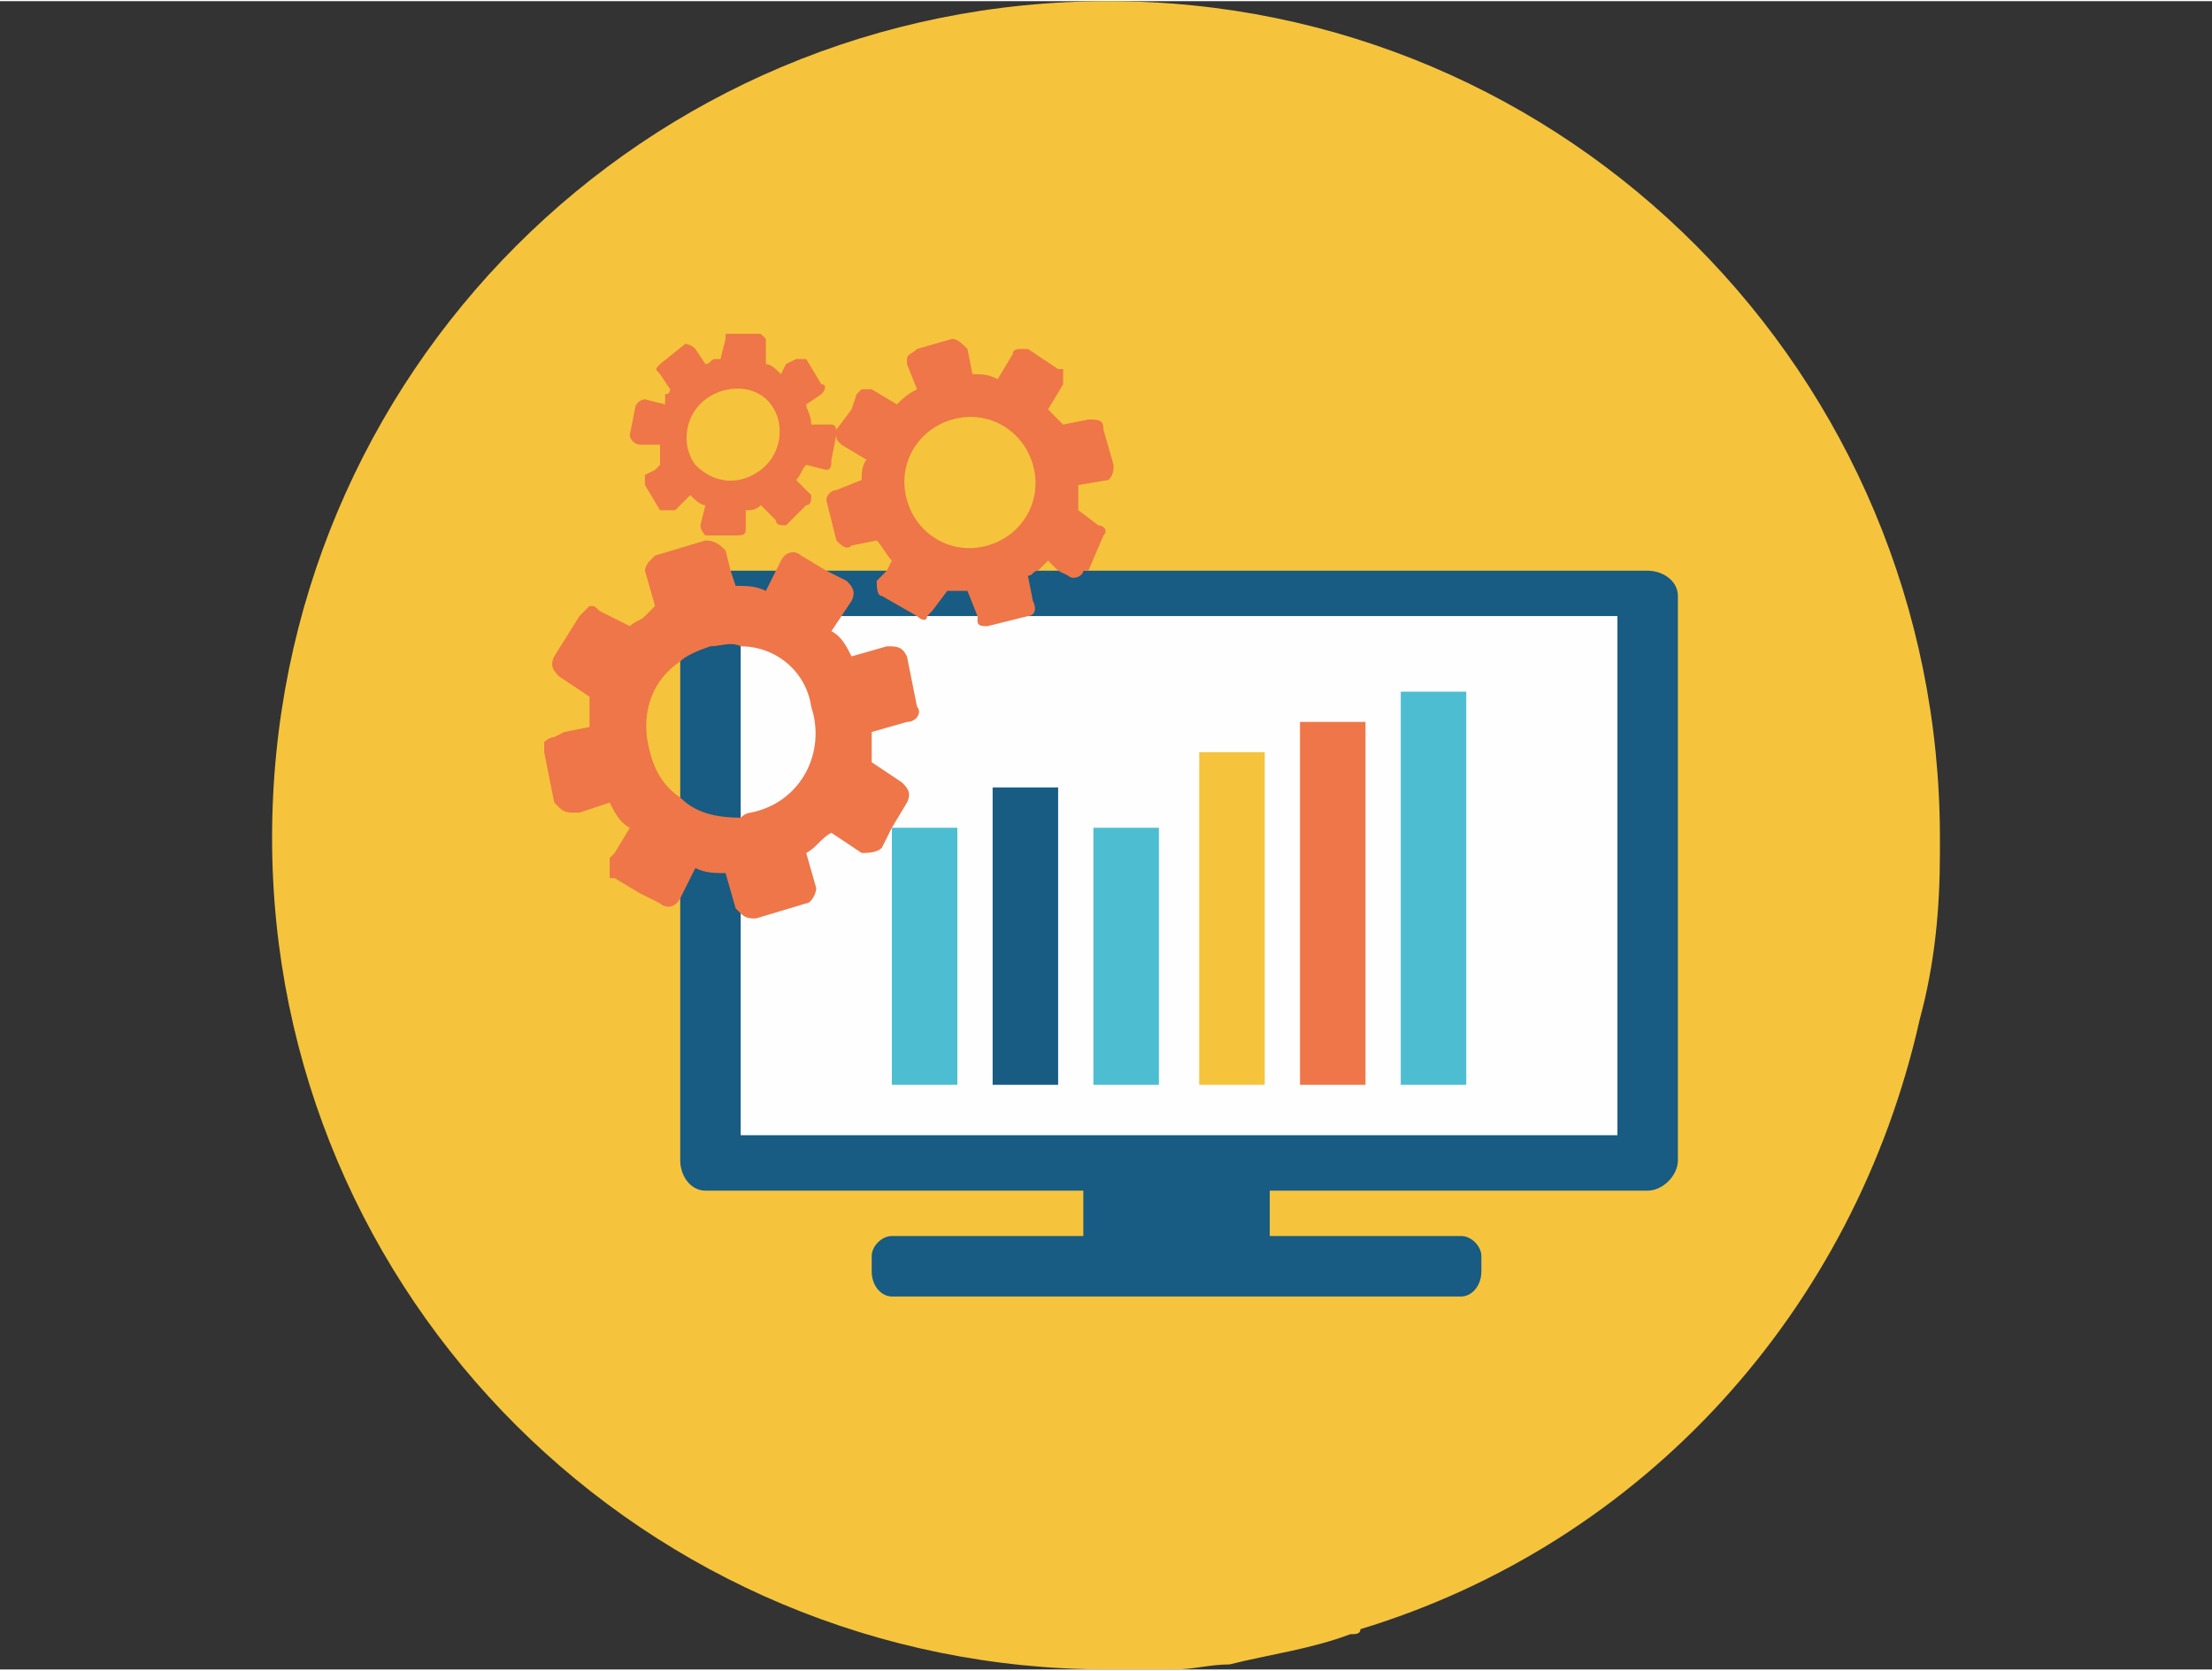 <?xml version="1.0" encoding="UTF-8"?>
<!DOCTYPE svg PUBLIC "-//W3C//DTD SVG 1.1//EN" "http://www.w3.org/Graphics/SVG/1.1/DTD/svg11.dtd">
<!-- Creator: CorelDRAW X7 -->
<svg xmlns="http://www.w3.org/2000/svg" xml:space="preserve" width="16.933mm" height="12.785mm" version="1.1" style="shape-rendering:geometricPrecision; text-rendering:geometricPrecision; image-rendering:optimizeQuality; fill-rule:evenodd; clip-rule:evenodd"
viewBox="0 0 439 331"
 xmlns:xlink="http://www.w3.org/1999/xlink">
 <rect x="0" y="0" width="439" height="331" fill="#333333" stroke="none"/>
 <defs>
  <style type="text/css">
   <![CDATA[
    .fil6 {fill:none}
    .fil2 {fill:#FEFEFE}
    .fil4 {fill:#EE7648}
    .fil5 {fill:#EE7648}
    .fil0 {fill:#F5C43C}
    .fil3 {fill:#4DBED2}
    .fil1 {fill:#185B83}
   ]]>
  </style>
 </defs>
 <g id="Layer_x0020_1">
  <g id="_2427898344352">
   <path class="fil0" d="M385 166c0,1 0,2 0,3 0,11 -1,22 -4,33 -13,58 -55,104 -111,121 0,1 -1,1 -2,1l0 0c-8,3 -16,4 -24,6 -4,0 -7,1 -11,1 -5,0 -9,0 -13,0 -92,0 -166,-74 -166,-165 0,-92 74,-166 166,-166 91,0 165,74 165,166z"/>
   <path class="fil1" d="M327 113l-187 0c-3,0 -5,2 -5,5l0 112c0,3 2,6 5,6l75 0 0 9 -38 0c-2,0 -4,2 -4,4l0 3c0,3 2,5 4,5l113 0c2,0 4,-2 4,-5l0 -3c0,-2 -2,-4 -4,-4l-38 0 0 -9 75 0c3,0 6,-3 6,-6l0 -112c0,-3 -3,-5 -6,-5z"/>
   <polygon class="fil2" points="321,225 147,225 147,122 321,122 "/>
   <polygon class="fil1" points="210,215 197,215 197,156 210,156 "/>
   <polygon class="fil3" points="230,215 217,215 217,164 230,164 "/>
   <polygon class="fil0" points="251,215 238,215 238,149 251,149 "/>
   <polygon class="fil4" points="271,215 258,215 258,143 271,143 "/>
   <polygon class="fil3" points="291,215 278,215 278,137 291,137 "/>
   <polygon class="fil3" points="190,215 177,215 177,164 190,164 "/>
   <g>
    <path class="fil5" d="M189 83c7,-2 14,2 16,9 2,7 -2,14 -9,16 -7,2 -14,-2 -16,-9 -2,-7 2,-14 9,-16zm-38 10c-4,3 -9,3 -13,-1 -3,-4 -2,-10 2,-13 4,-3 10,-3 13,1 3,4 2,10 -2,13zm70 -1l-2 -7c0,-2 -1,-2 -3,-2l-5 1c-1,-1 -2,-2 -3,-3l3 -5 0 0c0,0 0,-1 0,-2 0,0 0,0 0,-1l-1 0 -6 -4 -1 0c-1,0 -2,0 -2,1l-3 5c-2,-1 -3,-1 -5,-1l-1 -5c-1,-1 -2,-2 -3,-2l-7 2c-1,1 -2,1 -2,2 0,0 0,1 0,1l2 5c-2,1 -3,2 -4,3l-5 -3c-1,0 -1,0 -2,0l-1 1 -1 3 -3 4 0 1c0,-1 0,-2 -1,-2l-4 0c0,-2 -1,-3 -1,-4l3 -2c1,-1 1,-2 0,-2l-3 -5 0 0c0,0 -1,0 -2,0l0 0 -2 1 -1 2c-1,-1 -2,-2 -3,-2l0 -4 0 0c0,0 0,-1 0,-1 0,0 -1,-1 -1,-1l-5 0c-1,0 -1,0 -2,0l0 0 0 1 -1 4 0 0c0,0 -1,0 -1,0 -1,0 -1,1 -2,1l-2 -3c-1,-1 -2,-1 -2,-1l-5 4 0 0c-1,1 -1,1 0,2l0 0 2 3 0 0c0,0 0,1 -1,1 0,1 0,1 0,2l0 0 -4 -1c-1,0 -2,1 -2,2l-1 5c0,1 1,2 2,2l4 0c0,1 0,1 0,2 0,1 0,1 0,2l0 0 -1 1 -2 1 0 0 0 0 0 1c0,0 0,1 0,1l3 5 1 0c0,0 1,0 2,0l3 -3c1,1 2,2 3,2l-1 4c0,1 1,2 1,2l6 0c1,0 2,0 2,-1l0 -4c1,0 2,0 3,-1l3 3c0,1 1,1 2,1l4 -4c1,0 1,-1 1,-2l-3 -3c1,-1 1,-2 2,-3l4 1c1,0 1,-1 1,-2l1 -5c0,1 0,1 1,2l5 3c-1,1 -1,3 -1,4l-5 2c-1,0 -2,1 -2,2l2 8c1,1 2,2 3,1l5 -1c1,1 2,3 3,4l-1 2 -2 2c0,1 0,3 1,3l7 4 0 0c1,1 2,1 2,0l1 -1 3 -4c1,0 3,0 4,0l2 5 0 1c0,1 1,1 2,1l8 -2c1,0 2,-1 1,-3l-1 -5c1,0 1,-1 2,-1 1,-1 1,-1 2,-2l2 2 2 1c1,1 3,0 3,-1l1 0 3 -7c1,-1 0,-2 -1,-2l-4 -3c0,-2 0,-3 0,-5l6 -1c1,-1 1,-2 1,-3z"/>
    <path class="fil5" d="M149 161c0,0 -1,0 -2,1 -5,0 -9,-1 -12,-4 -3,-2 -5,-5 -6,-9 -2,-7 0,-14 6,-18 1,-1 3,-2 6,-3 2,0 4,-1 6,0 7,0 13,5 14,12 3,9 -2,19 -12,21zm33 -21l-2 -10c-1,-2 -2,-2 -4,-2l-7 2c-1,-2 -2,-4 -4,-5l2 -3 2 -3c1,-2 0,-3 -1,-4l-4 -2 -5 -3c-1,-1 -3,-1 -4,1l-1 2 -2 4c-2,-1 -4,-1 -6,-1l-1 -3 -1 -4c-1,-1 -2,-2 -4,-2l0 0 -10 3c0,0 0,0 -1,1l0 0c-1,1 -1,2 -1,2l2 7c-1,1 -1,1 -2,2 -1,1 -2,1 -3,2l-6 -3c-1,-1 -1,-1 -2,-1 0,0 -1,1 -1,1l-1 1 -5 8c-1,2 0,3 1,4l6 4c0,2 0,4 0,6l0 0 -5 1 -2 1c-1,0 -2,1 -2,1 0,1 0,2 0,2l0 0 2 10c1,1 1,1 1,1 1,1 2,1 3,1l1 0 6 -2c1,2 2,4 4,5l-3 5 -1 1c0,1 0,2 0,3 0,0 0,0 0,1l1 0 5 3 4 2c1,1 3,1 4,-1l0 0 3 -6c2,1 4,1 6,1l2 7c0,0 1,1 1,1 1,1 2,1 3,1l10 -3c1,0 2,-2 2,-3l-2 -7c2,-1 3,-3 5,-4l6 4c1,0 3,0 4,-1l2 -4 3 -5c1,-2 0,-3 -1,-4l-6 -4c0,-2 0,-4 0,-6l7 -2c2,0 3,-2 2,-3z"/>
   </g>
  </g>
  <rect class="fil6" y="1" width="439" height="329" rx="2" ry="3"/>
 </g>
</svg>
